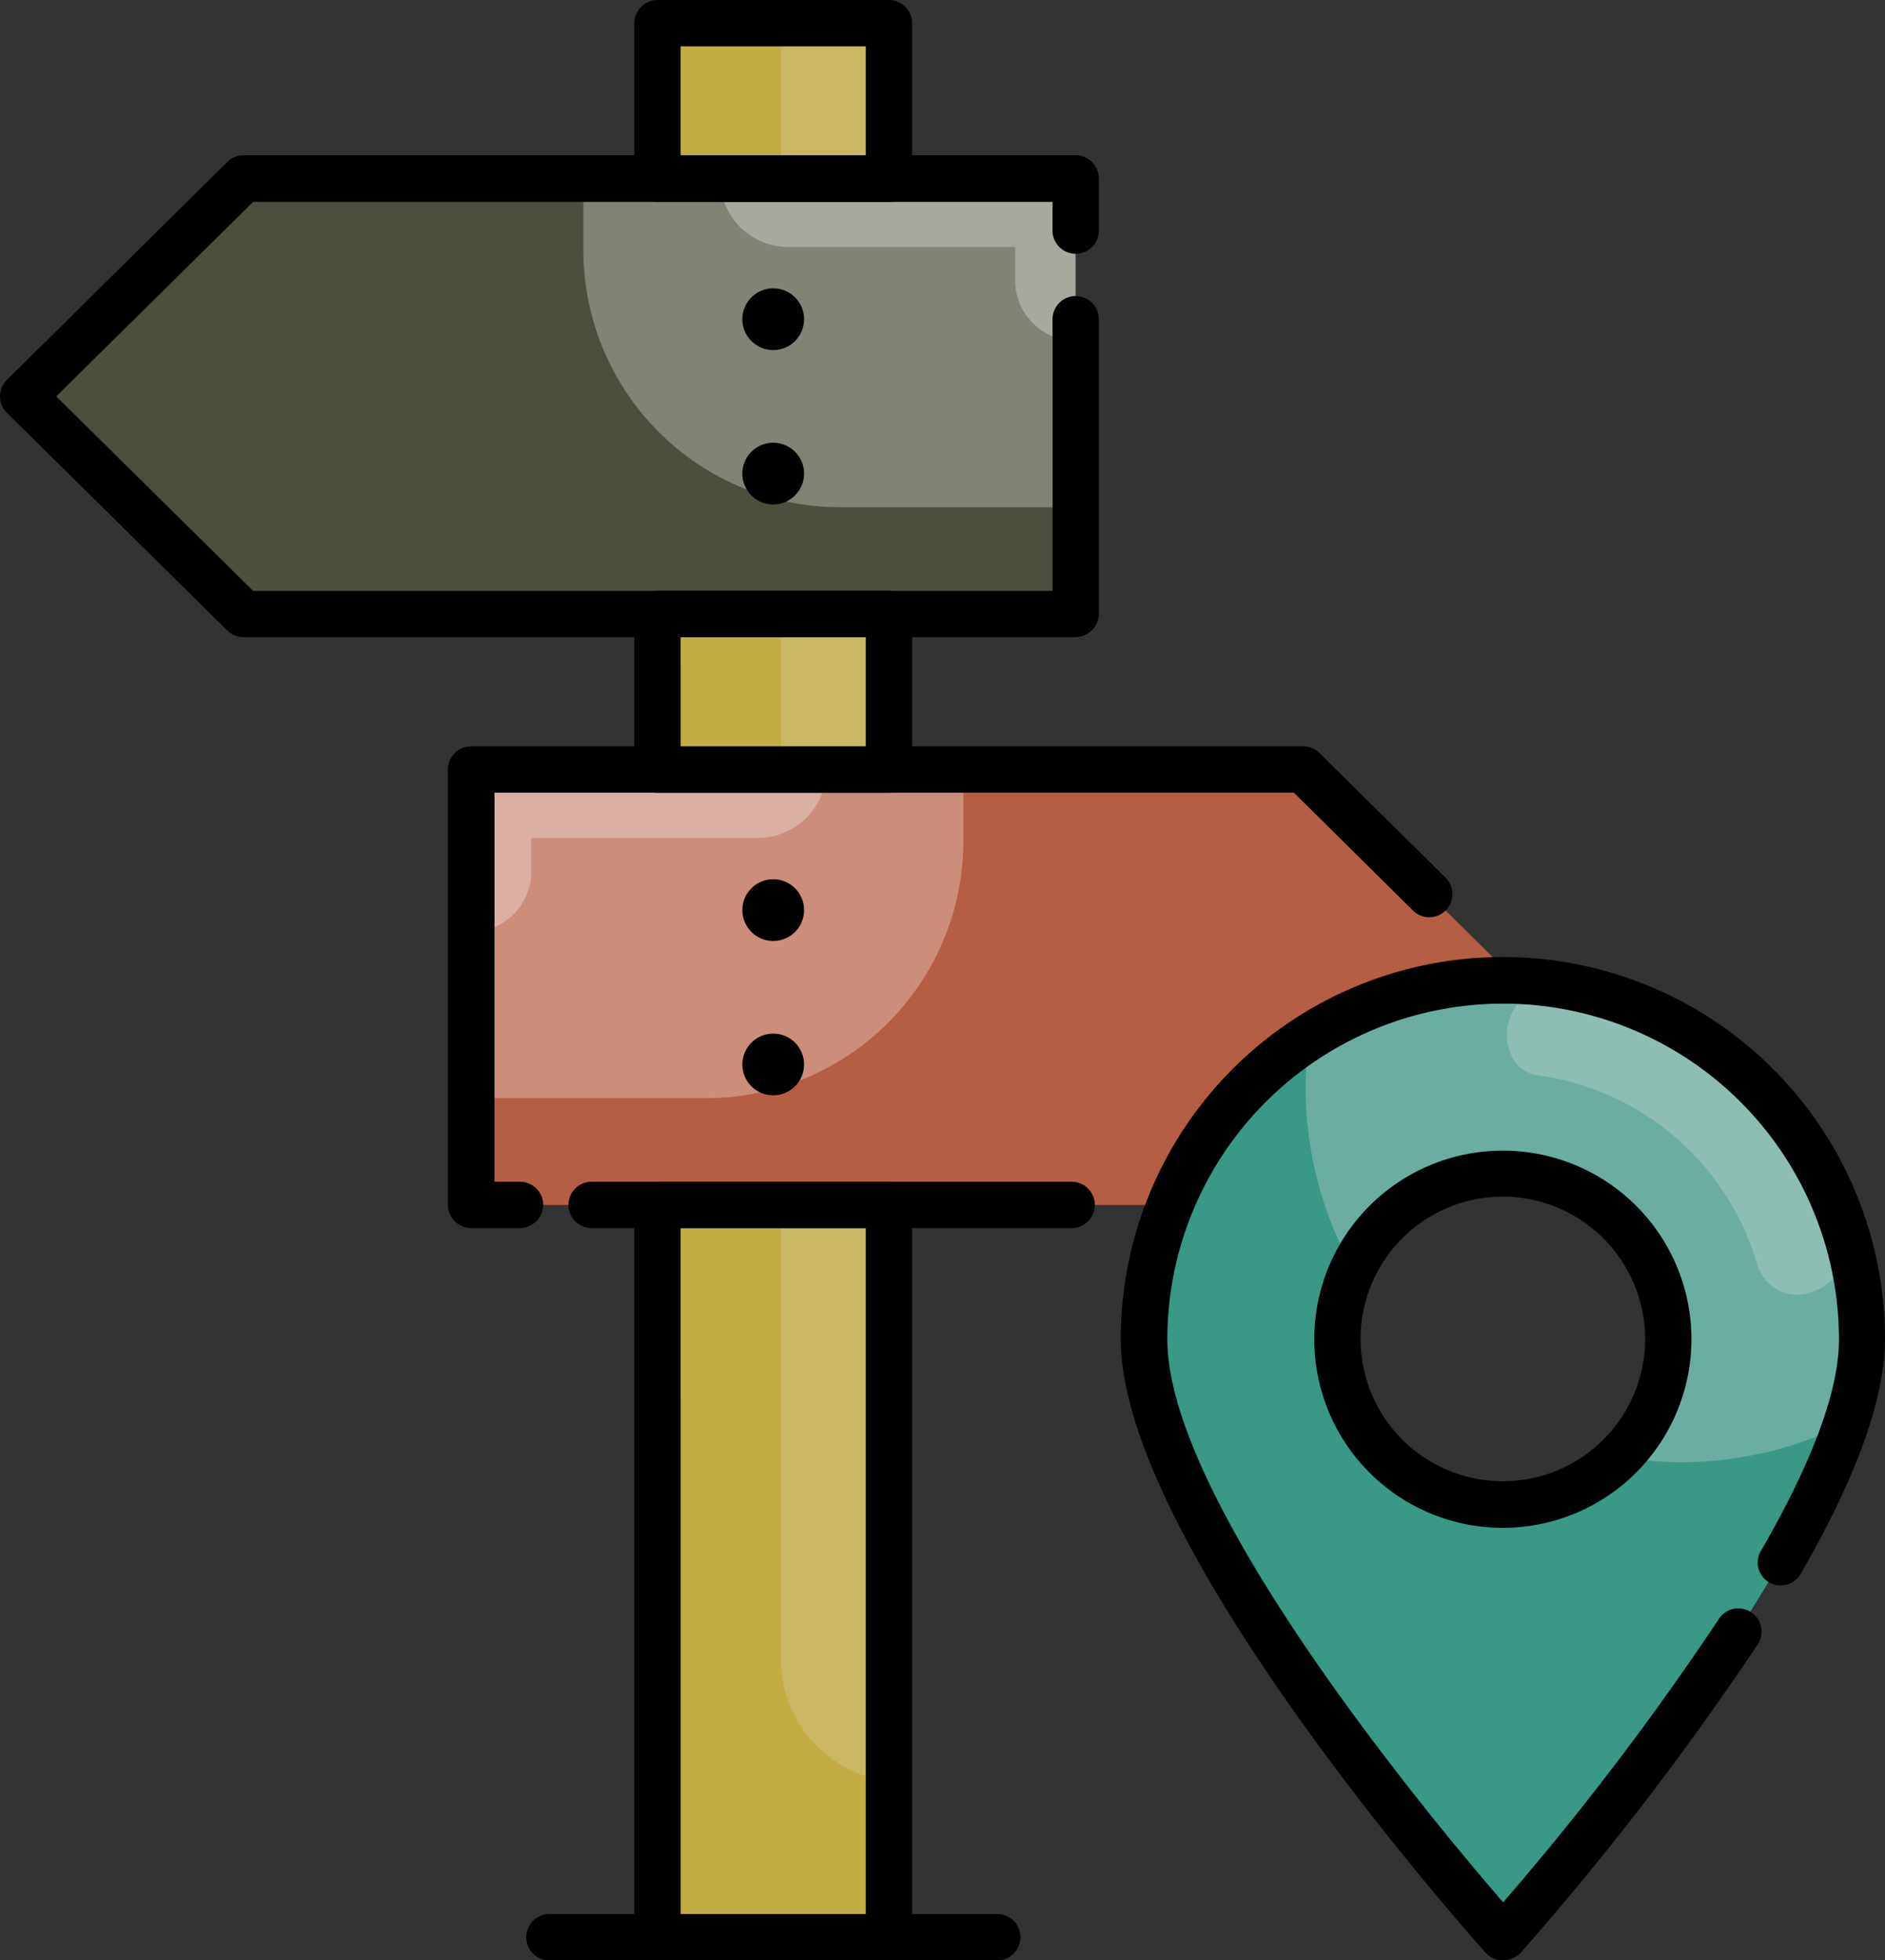 <svg xmlns="http://www.w3.org/2000/svg" width="79.314" height="82.469" viewBox="0 0 79.314 82.469">
  <rect x="0" y="0" width="79.314" height="82.469" fill="#333333" stroke="none"/>
  <g id="destino" transform="translate(-2.47 -1.25)">
    <g id="Grupo_2708" data-name="Grupo 2708" transform="translate(3.444 2.224)">
      <g id="Grupo_2691" data-name="Grupo 2691" transform="translate(26.694)">
        <path id="Trazado_28790" data-name="Trazado 28790" d="M0,0H9.74V80.521H0Z" transform="translate(9.74 80.521) rotate(180)" fill="#c4ac45"/>
      </g>
      <g id="Grupo_2692" data-name="Grupo 2692" transform="translate(31.884)" opacity="0.2">
        <path id="Trazado_28791" data-name="Trazado 28791" d="M27.77,70.833a5.178,5.178,0,0,0,4.546,5.13V2H27.77Z" transform="translate(-27.77 -2)" fill="#e2e2e2"/>
      </g>
      <g id="Grupo_2693" data-name="Grupo 2693" transform="translate(0 6.546)">
        <path id="Trazado_28792" data-name="Trazado 28792" d="M47.494,25.352V7.04h-35L3.22,16.2l9.273,9.156Z" transform="translate(-3.22 -7.04)" fill="#4a503b"/>
      </g>
      <g id="Grupo_2694" data-name="Grupo 2694" transform="translate(18.845 31.403)">
        <path id="Trazado_28793" data-name="Trazado 28793" d="M17.73,44.492V26.18H52.744L62,35.336l-9.26,9.156Z" transform="translate(-17.73 -26.18)" fill="#b65e43"/>
      </g>
      <g id="Grupo_2695" data-name="Grupo 2695" transform="translate(47.144 40.261)">
        <path id="Trazado_28794" data-name="Trazado 28794" d="M54.624,33a15.109,15.109,0,0,0-15.1,15.1c.013,8.338,15.1,25.156,15.1,25.156s15.1-16.819,15.1-25.156A15.1,15.1,0,0,0,54.624,33Zm0,22.065A6.961,6.961,0,1,1,61.585,48.1,6.962,6.962,0,0,1,54.624,55.065Z" transform="translate(-39.52 -33)" fill="#399886"/>
      </g>
      <g id="Grupo_2696" data-name="Grupo 2696" transform="translate(53.962 40.261)" opacity="0.3">
        <path id="Trazado_28795" data-name="Trazado 28795" d="M53.056,33a15,15,0,0,0-8.13,2.39,16.042,16.042,0,0,0-.156,2.1,15.678,15.678,0,0,0,2,7.676,6.955,6.955,0,1,1,11.2,7.883,15.423,15.423,0,0,0,2.584.234,15.746,15.746,0,0,0,6.935-1.623A11.539,11.539,0,0,0,68.16,48.1,15.1,15.1,0,0,0,53.056,33Z" transform="translate(-44.77 -33)" fill="#e2e2e2"/>
      </g>
      <g id="Grupo_2697" data-name="Grupo 2697" transform="translate(62.394 40.462)" opacity="0.3">
        <path id="Trazado_28796" data-name="Trazado 28796" d="M65.506,43.5A15.12,15.12,0,0,0,53.779,33.187a2.1,2.1,0,0,0-2.247,3.026,1.43,1.43,0,0,0,1.052.74,11.188,11.188,0,0,1,9.247,7.961,2.071,2.071,0,0,0,.156.351c1.13,2,4.208.416,3.52-1.766Z" transform="translate(-51.263 -33.155)" fill="#e2e2e2"/>
      </g>
      <g id="Grupo_2702" data-name="Grupo 2702" transform="translate(23.572 6.546)">
        <g id="Grupo_2699" data-name="Grupo 2699" opacity="0.3">
          <g id="Grupo_2698" data-name="Grupo 2698">
            <path id="Trazado_28797" data-name="Trazado 28797" d="M21.37,10.04A10.819,10.819,0,0,0,32.188,20.859h9.9V7.04H21.37Z" transform="translate(-21.37 -7.04)" fill="#fff"/>
          </g>
        </g>
        <g id="Grupo_2701" data-name="Grupo 2701" transform="translate(5.753)" opacity="0.3">
          <g id="Grupo_2700" data-name="Grupo 2700">
            <path id="Trazado_28798" data-name="Trazado 28798" d="M40.748,13.858V7.04H25.8a2.871,2.871,0,0,0,2.87,2.87h9.546v1.416A2.536,2.536,0,0,0,40.748,13.858Z" transform="translate(-25.8 -7.04)" fill="#fff"/>
          </g>
        </g>
      </g>
      <g id="Grupo_2707" data-name="Grupo 2707" transform="translate(18.845 31.403)">
        <g id="Grupo_2704" data-name="Grupo 2704" transform="translate(0)" opacity="0.3">
          <g id="Grupo_2703" data-name="Grupo 2703">
            <path id="Trazado_28799" data-name="Trazado 28799" d="M38.445,29.18A10.819,10.819,0,0,1,27.626,40h-9.9V26.18H38.445Z" transform="translate(-17.73 -26.18)" fill="#fff"/>
          </g>
        </g>
        <g id="Grupo_2706" data-name="Grupo 2706" opacity="0.3">
          <g id="Grupo_2705" data-name="Grupo 2705">
            <path id="Trazado_28800" data-name="Trazado 28800" d="M17.73,33V26.18H32.678a2.871,2.871,0,0,1-2.87,2.87H20.263v1.416A2.527,2.527,0,0,1,17.73,33Z" transform="translate(-17.73 -26.18)" fill="#fff"/>
          </g>
        </g>
      </g>
    </g>
    <g id="Grupo_2724" data-name="Grupo 2724" transform="translate(2.47 1.25)">
      <g id="Grupo_2709" data-name="Grupo 2709" transform="translate(47.157 40.261)">
        <path id="Trazado_28801" data-name="Trazado 28801" d="M54.858,74.459a.975.975,0,0,1-.727-.325c-.623-.7-15.351-17.2-15.351-25.806a16.078,16.078,0,1,1,32.157,0c0,2.468-1.195,5.792-3.546,9.87a.977.977,0,0,1-1.325.364.964.964,0,0,1-.351-1.325C67.9,53.458,69,50.471,69,48.341a14.13,14.13,0,0,0-28.26,0c0,6.857,11.143,20.234,14.13,23.676a118.6,118.6,0,0,0,9.078-11.922.976.976,0,1,1,1.636,1.065A122.163,122.163,0,0,1,55.6,74.147a1.089,1.089,0,0,1-.74.312Z" transform="translate(-38.78 -32.25)"/>
      </g>
      <g id="Grupo_2710" data-name="Grupo 2710" transform="translate(55.3 48.404)">
        <path id="Trazado_28802" data-name="Trazado 28802" d="M52.985,54.391a7.935,7.935,0,1,1,7.935-7.935A7.943,7.943,0,0,1,52.985,54.391Zm0-13.935a5.987,5.987,0,1,0,5.987,5.987A6,6,0,0,0,52.985,40.455Z" transform="translate(-45.05 -38.52)"/>
      </g>
      <g id="Grupo_2711" data-name="Grupo 2711" transform="translate(26.689 49.715)">
        <path id="Trazado_28803" data-name="Trazado 28803" d="M33.735,72.284h-9.74a.981.981,0,0,1-.974-.974V40.5a.981.981,0,0,1,.974-.974h9.74a.981.981,0,0,1,.974.974V71.31A.981.981,0,0,1,33.735,72.284Zm-8.766-1.948H32.76V41.478H24.968Z" transform="translate(-23.02 -39.53)"/>
      </g>
      <g id="Grupo_2712" data-name="Grupo 2712" transform="translate(26.689 24.858)">
        <path id="Trazado_28804" data-name="Trazado 28804" d="M33.735,28.884h-9.74a.981.981,0,0,1-.974-.974V21.364a.981.981,0,0,1,.974-.974h9.74a.981.981,0,0,1,.974.974V27.91A.981.981,0,0,1,33.735,28.884Zm-8.766-1.948H32.76v-4.6H24.968Z" transform="translate(-23.02 -20.39)"/>
      </g>
      <g id="Grupo_2713" data-name="Grupo 2713" transform="translate(26.689)">
        <path id="Trazado_28805" data-name="Trazado 28805" d="M33.735,9.744h-9.74a.981.981,0,0,1-.974-.974V2.224a.981.981,0,0,1,.974-.974h9.74a.981.981,0,0,1,.974.974V8.77A.981.981,0,0,1,33.735,9.744ZM24.968,7.8H32.76V3.2H24.968Z" transform="translate(-23.02 -1.25)"/>
      </g>
      <g id="Grupo_2714" data-name="Grupo 2714" transform="translate(22.143 80.521)">
        <path id="Trazado_28806" data-name="Trazado 28806" d="M39.339,65.2H20.494a.974.974,0,1,1,0-1.948H39.339a.974.974,0,1,1,0,1.948Z" transform="translate(-19.52 -63.25)"/>
      </g>
      <g id="Grupo_2715" data-name="Grupo 2715" transform="translate(0 6.533)">
        <path id="Trazado_28807" data-name="Trazado 28807" d="M47.718,26.553h-35a.973.973,0,0,1-.688-.286L2.756,17.111a.972.972,0,0,1,0-1.377l9.273-9.169a.973.973,0,0,1,.688-.286H47.731a.981.981,0,0,1,.974.974V9.449a.974.974,0,1,1-1.948,0V8.241H13.12L4.834,16.423l8.286,8.182H46.757V13.176a.974.974,0,0,1,1.948,0v12.4a.992.992,0,0,1-.987.974Z" transform="translate(-2.47 -6.28)"/>
      </g>
      <g id="Grupo_2718" data-name="Grupo 2718" transform="translate(31.235 12.13)">
        <g id="Grupo_2716" data-name="Grupo 2716" transform="translate(0 0)">
          <circle id="Elipse_141" data-name="Elipse 141" cx="1.299" cy="1.299" r="1.299"/>
        </g>
        <g id="Grupo_2717" data-name="Grupo 2717" transform="translate(0 6.494)">
          <circle id="Elipse_142" data-name="Elipse 142" cx="1.299" cy="1.299" r="1.299"/>
        </g>
      </g>
      <g id="Grupo_2721" data-name="Grupo 2721" transform="translate(31.235 36.988)">
        <g id="Grupo_2719" data-name="Grupo 2719">
          <circle id="Elipse_143" data-name="Elipse 143" cx="1.299" cy="1.299" r="1.299"/>
        </g>
        <g id="Grupo_2720" data-name="Grupo 2720" transform="translate(0 6.494)">
          <circle id="Elipse_144" data-name="Elipse 144" cx="1.299" cy="1.299" r="1.299"/>
        </g>
      </g>
      <g id="Grupo_2722" data-name="Grupo 2722" transform="translate(23.923 49.715)">
        <path id="Trazado_28808" data-name="Trazado 28808" d="M42.059,41.478h-20.2a.974.974,0,1,1,0-1.948h20.2a.974.974,0,1,1,0,1.948Z" transform="translate(-20.89 -39.53)"/>
      </g>
      <g id="Grupo_2723" data-name="Grupo 2723" transform="translate(18.845 31.403)">
        <path id="Trazado_28809" data-name="Trazado 28809" d="M20.006,45.69H17.954a.981.981,0,0,1-.974-.974V26.4a.981.981,0,0,1,.974-.974H52.968a.973.973,0,0,1,.688.286l5.3,5.234a.973.973,0,1,1-1.364,1.39l-5.013-4.961H18.941V43.742h1.078a.981.981,0,0,1,.974.974.992.992,0,0,1-.987.974Z" transform="translate(-16.98 -25.43)"/>
      </g>
    </g>
  </g>
</svg>
